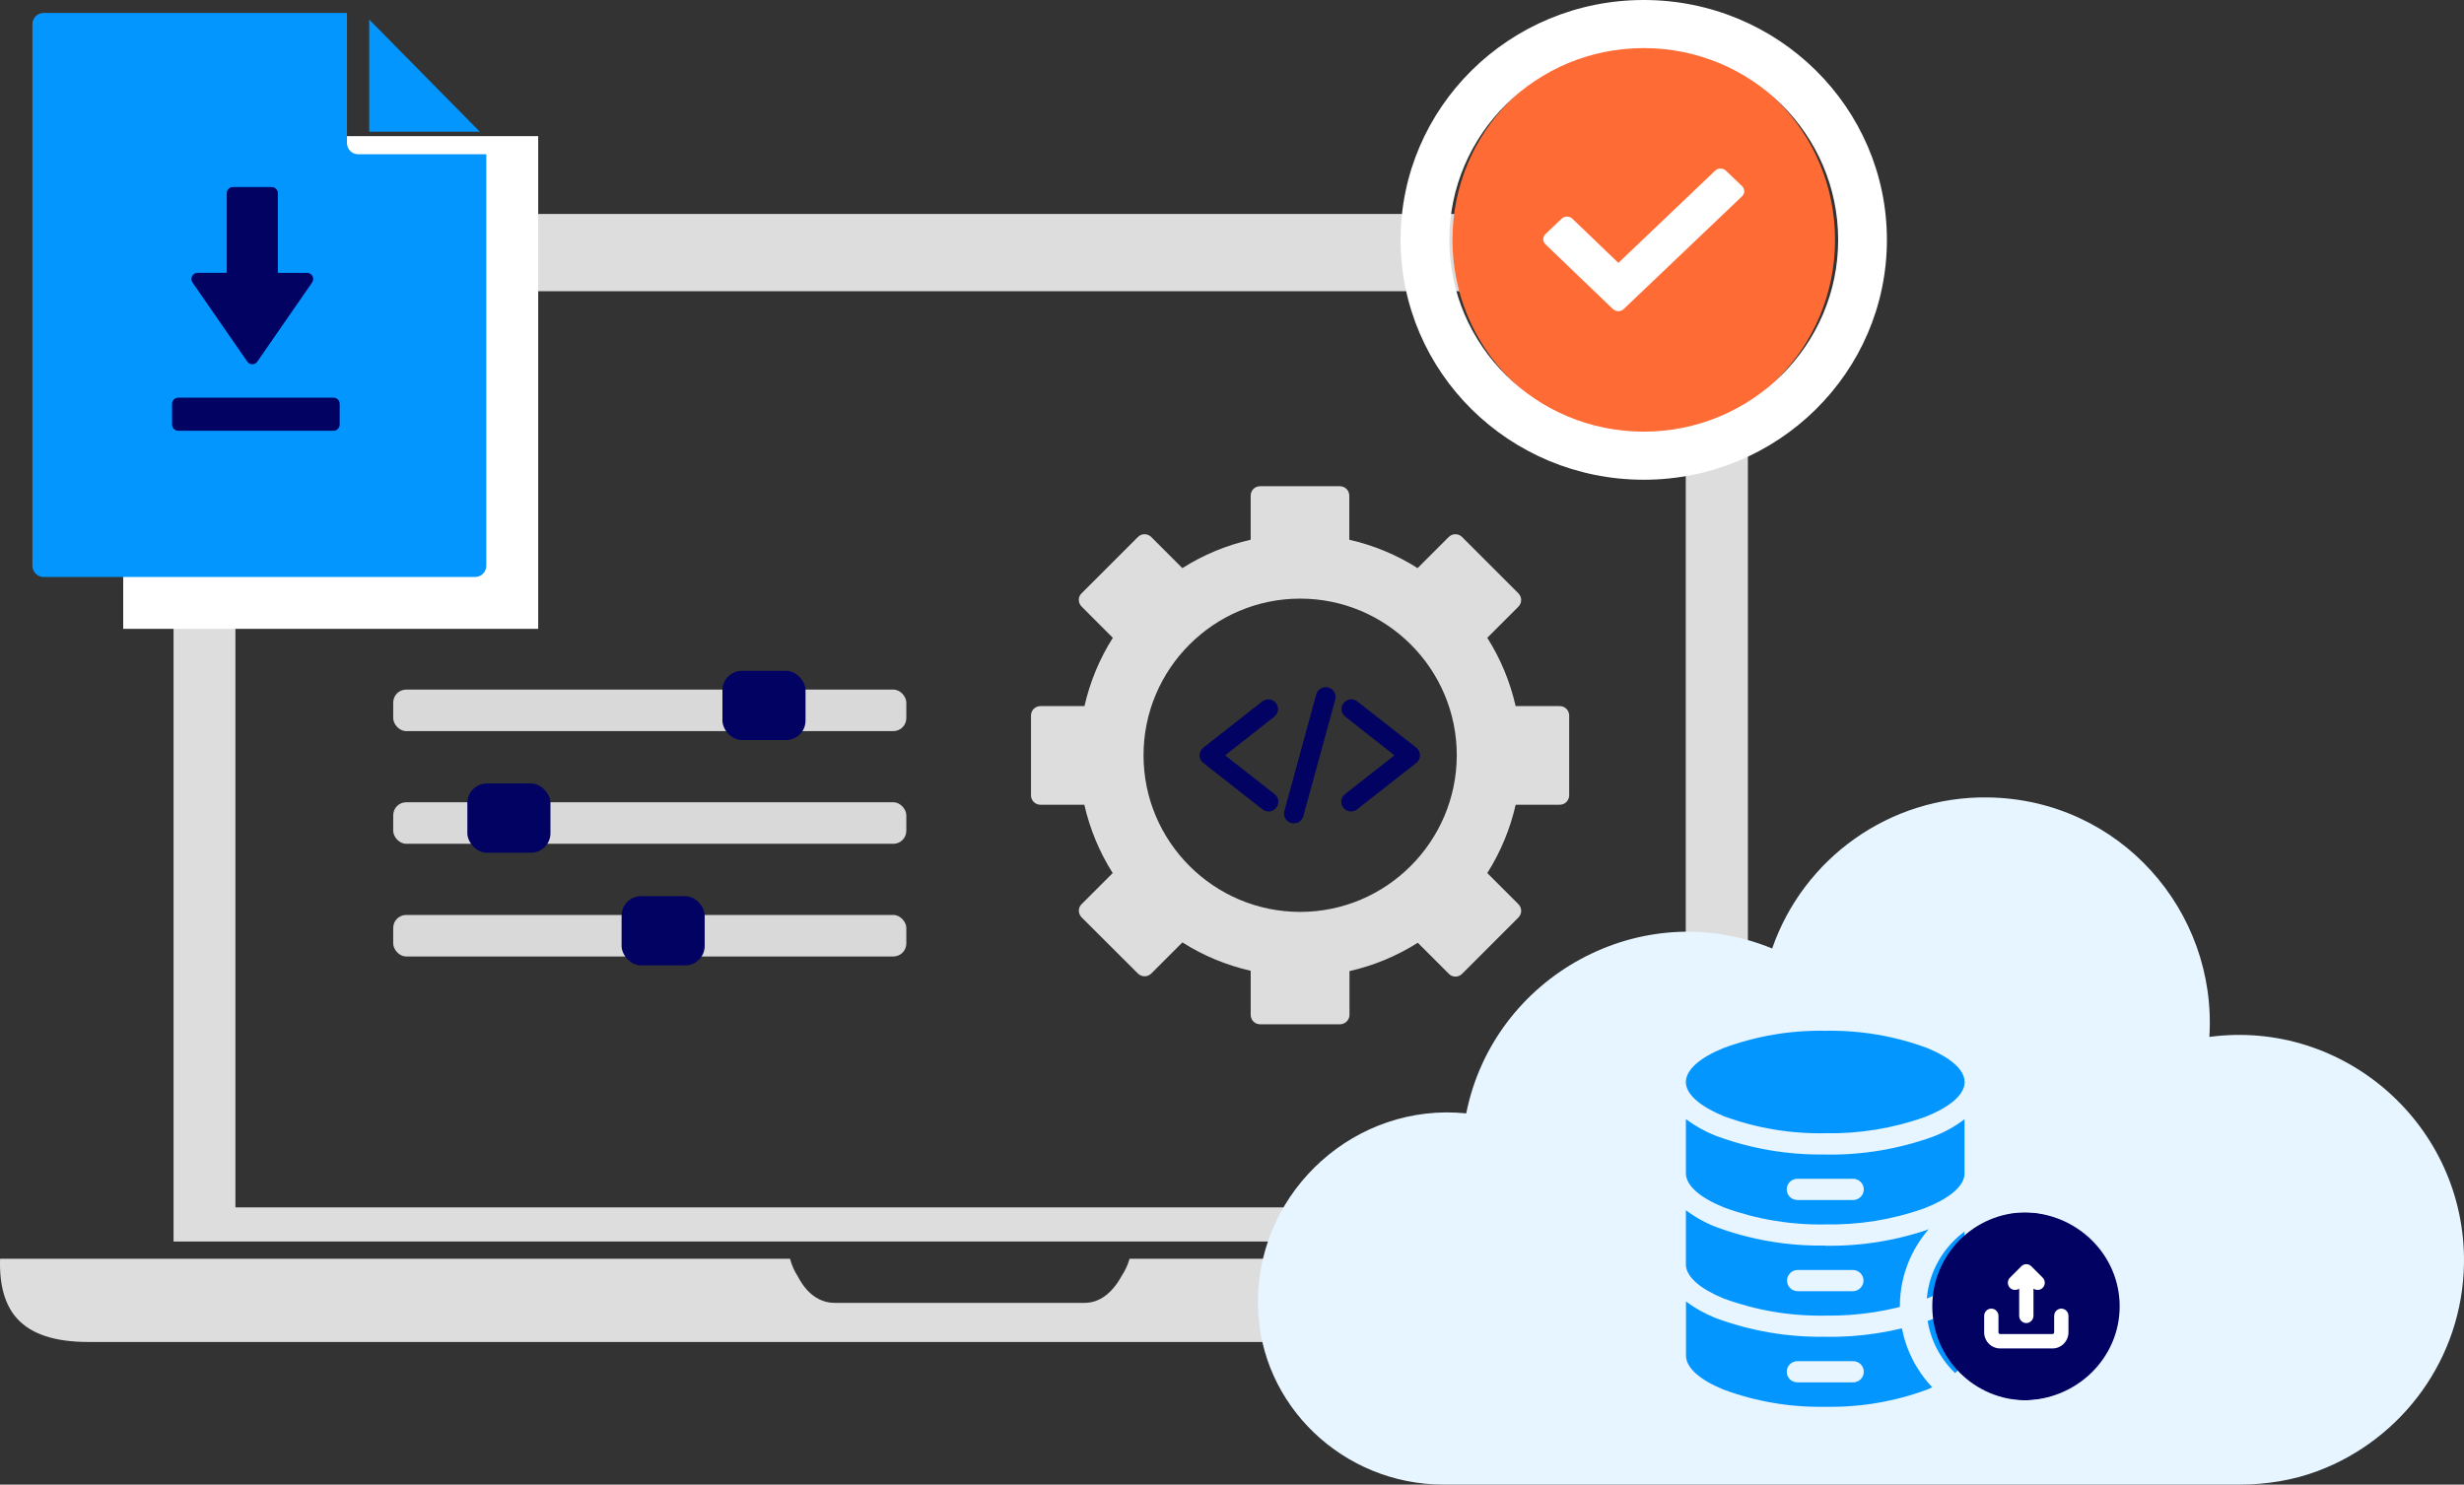 <?xml version="1.0" encoding="UTF-8"?> <svg xmlns="http://www.w3.org/2000/svg" width="380" height="229" viewBox="0 0 380 229" fill="none"><rect x="0" y="0" width="380" height="229" fill="#333333" stroke="none"/><path fill-rule="evenodd" clip-rule="evenodd" d="M281.558 207H14.655C14.249 207 13.921 207 13.573 207C8.474 207 4.804 205.798 2.64 203.395C0.767 201.34 -0.122 198.239 0.013 194.169H121.837C122.127 195.215 122.513 196.087 122.996 196.805C124.754 200.255 127.091 200.972 128.771 200.972H167.229C169.527 200.972 171.478 199.557 173.023 196.746C173.526 195.991 173.931 195.118 174.202 194.169H295.987C296.122 198.258 295.233 201.379 293.36 203.434C291.216 205.798 287.604 206.981 282.582 206.981C282.253 206.981 281.905 206.981 281.577 206.981L281.558 207ZM26.765 191.513V40.036C26.765 38.02 27.364 36.392 28.581 35.074C29.74 33.62 31.092 33 32.889 33H262.184C264.058 33 265.661 33.698 267.09 35.132C268.79 36.644 269.563 38.214 269.563 40.036V191.513H26.785H26.765ZM36.307 186.241H259.982V44.92H36.307V186.241Z" fill="#DDDDDD"></path><path d="M222.603 229H345.363C349.485 229 353.603 228.35 357.46 226.9C370.431 222.028 379.772 209.591 379.996 194.919C380.313 173.707 361.619 157.152 340.731 159.944C341.953 140.504 326.871 123.311 306.628 123.004C291.391 122.775 278.119 132.415 273.305 146.307C253.145 137.988 230.354 150.549 226.122 171.741C209.185 170.01 194.255 183.439 194 200.394C194 200.732 194 201.07 194 201.408C194.296 216.813 207.199 229 222.603 229Z" fill="#E6F5FF"></path><rect x="19" y="21" width="64" height="76" fill="white"></rect><g clip-path="url(#clip0_2533_67054)"><path d="M56.942 3.018V20.314H73.996L56.942 3.018Z" fill="#0496FF"></path><path d="M55.227 23.794C54.283 23.794 53.511 23.011 53.511 22.053V2H6.716C5.772 2 5 2.783 5 3.74V87.26C5 88.217 5.772 89 6.716 89H73.284C74.228 89 75 88.217 75 87.26V23.794H55.227Z" fill="#0496FF"></path><g clip-path="url(#clip1_2533_67054)"><path d="M29.628 42.597C29.788 42.284 30.109 42.085 30.463 42.085H34.967V29.801C34.967 29.279 35.391 28.852 35.91 28.852H41.909C42.428 28.852 42.853 29.279 42.853 29.801V42.09H47.357C47.876 42.09 48.3 42.517 48.3 43.039C48.3 43.233 48.239 43.418 48.13 43.58L39.683 55.778C39.386 56.21 38.797 56.314 38.372 56.016C38.282 55.954 38.202 55.873 38.136 55.778L29.689 43.58C29.486 43.29 29.463 42.91 29.628 42.597ZM52.385 65.496C52.385 66.017 51.96 66.444 51.441 66.444H27.482C26.963 66.444 26.538 66.017 26.538 65.496V62.288C26.538 61.766 26.963 61.339 27.482 61.339H51.441C51.96 61.339 52.385 61.766 52.385 62.288V65.496Z" fill="#010262"></path></g></g><path d="M240.532 108.918H233.746C232.884 105.144 231.411 101.601 229.37 98.381L234.158 93.592C234.741 93.008 234.741 92.095 234.158 91.511L225.491 82.843C225.208 82.559 224.84 82.405 224.451 82.405C224.061 82.405 223.693 82.562 223.41 82.843L218.622 87.632C215.403 85.59 211.861 84.116 208.089 83.254V76.466C208.089 75.644 207.444 75 206.623 75H194.344C193.523 75 192.879 75.644 192.879 76.466V83.254C189.106 84.116 185.564 85.59 182.345 87.632L177.558 82.843C177.275 82.559 176.906 82.405 176.517 82.405C176.128 82.405 175.759 82.562 175.476 82.843L166.817 91.504C166.534 91.759 166.372 92.136 166.372 92.538C166.372 92.907 166.537 93.291 166.81 93.566L171.623 98.381C169.581 101.601 168.108 105.144 167.247 108.918H160.465C159.644 108.918 159 109.562 159 110.384V122.667C159 123.488 159.644 124.133 160.465 124.133H167.226C168.088 127.906 169.561 131.45 171.602 134.67L166.822 139.451C166.539 139.707 166.378 140.083 166.378 140.485C166.378 140.854 166.542 141.238 166.815 141.514L175.481 150.157C175.764 150.441 176.133 150.595 176.522 150.595C176.911 150.595 177.28 150.438 177.563 150.157L182.35 145.368C185.569 147.41 189.112 148.884 192.884 149.745V156.534C192.884 157.356 193.528 158 194.349 158H206.628C207.434 158 208.089 157.381 208.119 156.585V149.796C211.888 148.934 215.431 147.461 218.652 145.419L223.432 150.2C223.687 150.483 224.064 150.645 224.466 150.645C224.835 150.645 225.219 150.481 225.494 150.208L234.16 141.539C234.744 140.955 234.744 140.043 234.16 139.459L229.372 134.67C231.414 131.45 232.887 127.906 233.748 124.133H240.535C241.356 124.133 242 123.488 242 122.667V110.384C242 109.562 241.356 108.918 240.535 108.918H240.532ZM200.511 140.662C187.194 140.662 176.357 129.822 176.357 116.5C176.357 103.178 187.194 92.338 200.511 92.338C213.829 92.338 224.665 103.178 224.665 116.5C224.64 129.822 213.804 140.662 200.511 140.662Z" fill="#DDDDDD"></path><rect x="60.642" y="106.369" width="79.132" height="6.406" rx="2" fill="#D9D9D9"></rect><rect x="60.642" y="123.75" width="79.132" height="6.406" rx="2" fill="#D9D9D9"></rect><rect x="60.642" y="141.132" width="79.132" height="6.406" rx="2" fill="#D9D9D9"></rect><rect x="111.415" y="103.473" width="12.813" height="10.677" rx="3" fill="#010262"></rect><rect x="72.077" y="120.854" width="12.813" height="10.677" rx="3" fill="#010262"></rect><rect x="95.863" y="138.236" width="12.813" height="10.677" rx="3" fill="#010262"></rect><g clip-path="url(#clip2_2533_67054)"><path d="M204.384 106C203.723 106.03 203.156 106.487 202.99 107.124L198.078 125.101C197.859 125.903 198.335 126.727 199.143 126.948C199.952 127.169 200.783 126.693 201.006 125.891C201.006 125.891 201.006 125.891 201.006 125.888L205.922 107.91C206.153 107.116 205.688 106.285 204.883 106.056C204.721 106.011 204.554 105.993 204.384 106ZM195.576 107.876C195.236 107.884 194.908 108 194.643 108.217L185.574 115.33C184.921 115.843 184.807 116.783 185.325 117.434C185.397 117.528 185.484 117.611 185.574 117.682L194.643 124.798C195.27 125.345 196.226 125.281 196.774 124.655C197.326 124.034 197.262 123.086 196.631 122.543C196.589 122.509 196.547 122.476 196.506 122.446L188.937 116.513L196.506 110.566C197.171 110.064 197.303 109.127 196.797 108.468C196.506 108.09 196.052 107.869 195.573 107.876H195.576ZM208.39 107.876C207.555 107.884 206.886 108.562 206.893 109.39C206.897 109.854 207.12 110.288 207.49 110.566L215.059 116.513L207.49 122.446C206.806 122.921 206.644 123.858 207.124 124.532C207.604 125.21 208.548 125.371 209.229 124.895C209.274 124.865 209.315 124.831 209.353 124.798L218.422 117.682C219.076 117.169 219.189 116.228 218.671 115.577C218.599 115.483 218.513 115.401 218.422 115.33L209.353 108.214C209.081 107.993 208.737 107.873 208.386 107.873L208.39 107.876Z" fill="#010262"></path></g><path d="M283 37C283 53.569 269.792 67 253.5 67C237.208 67 224 53.569 224 37C224 20.431 237.208 7 253.5 7C269.792 7 283 20.431 283 37Z" fill="#FF6B35"></path><g clip-path="url(#clip3_2533_67054)"><path fill-rule="evenodd" clip-rule="evenodd" d="M268.657 30.281L250.409 47.674C249.951 48.109 249.211 48.109 248.753 47.674L248.385 47.324L248.383 47.326L238.343 37.688C237.886 37.251 237.886 36.543 238.343 36.107L240.833 33.736C241.291 33.299 242.033 33.299 242.491 33.736L249.588 40.55L264.507 26.327C264.965 25.891 265.708 25.891 266.165 26.327L268.655 28.7C269.115 29.135 269.115 29.843 268.657 30.282L268.657 30.281Z" fill="white"></path></g><path fill-rule="evenodd" clip-rule="evenodd" d="M291 37C291 57.434 274.211 74 253.5 74C232.789 74 216 57.434 216 37C216 16.566 232.789 0 253.5 0C274.211 0 291 16.566 291 37ZM253.5 66.582C270.059 66.582 283.482 53.338 283.482 37C283.482 20.662 270.059 7.418 253.5 7.418C236.941 7.418 223.518 20.662 223.518 37C223.518 53.338 236.941 66.582 253.5 66.582Z" fill="white"></path><g clip-path="url(#clip4_2533_67054)"><path d="M302.985 200.733V200.746H302.999L302.985 200.733Z" fill="#0496FF"></path><path d="M281.5 206.194C275.728 206.295 269.999 205.31 264.592 203.311C262.959 202.659 261.414 201.805 260.015 200.747V209.105C260.015 211.018 262.216 212.872 265.772 214.335C270.801 216.203 276.136 217.101 281.5 217C286.864 217.101 292.199 216.203 297.228 214.335C300.784 212.872 302.985 211.003 302.985 209.105V200.762C301.28 202.037 299.371 203.036 297.359 203.731C292.257 205.455 286.893 206.295 281.5 206.208V206.194ZM286.937 212.77C286.616 213.074 286.179 213.248 285.742 213.234H277.244C276.792 213.234 276.369 213.074 276.048 212.77C275.728 212.466 275.553 212.046 275.553 211.597C275.553 211.148 275.728 210.728 276.048 210.424C276.369 210.119 276.806 209.946 277.244 209.96H285.742C286.194 209.96 286.616 210.119 286.937 210.424C287.258 210.728 287.433 211.148 287.433 211.597C287.433 212.046 287.258 212.466 286.937 212.77Z" fill="#0496FF"></path><path d="M281.5 192.128C275.772 192.23 270.058 191.259 264.679 189.275C263.003 188.637 261.428 187.754 260 186.682V195.199C260.131 197.053 262.332 198.864 265.831 200.298C270.845 202.138 276.151 203.036 281.5 202.935C286.514 203.007 291.499 202.239 296.237 200.66C299.881 199.342 302.329 197.618 302.883 195.764C302.913 195.692 302.927 195.619 302.942 195.547C302.956 195.474 302.971 195.417 302.971 195.344C302.971 195.301 302.971 195.272 302.971 195.243V186.711C301.44 187.87 299.764 188.782 297.957 189.448C292.68 191.332 287.097 192.244 281.471 192.157L281.5 192.128ZM285.742 199.168H277.244C276.34 199.168 275.597 198.444 275.597 197.531C275.597 196.619 276.34 195.895 277.244 195.895H285.742C286.645 195.895 287.389 196.619 287.389 197.531C287.389 198.444 286.645 199.168 285.742 199.168Z" fill="#0496FF"></path><path d="M302.985 186.682L302.999 186.695L302.985 186.682Z" fill="#0496FF"></path><path d="M281.5 178.077C275.742 178.179 269.999 177.194 264.606 175.195C262.959 174.543 261.414 173.688 260 172.616V181.119C260.117 183.002 262.347 184.828 265.903 186.262C270.888 188.087 276.18 188.97 281.485 188.869C286.689 188.97 291.864 188.13 296.761 186.392C300.376 184.987 302.694 183.191 302.956 181.322C302.956 181.279 302.956 181.25 302.971 181.221V172.645C301.469 173.79 299.793 174.702 298.015 175.369C292.709 177.266 287.112 178.193 281.471 178.092L281.5 178.077ZM286.937 184.639C286.616 184.944 286.179 185.117 285.742 185.103H277.244C276.792 185.103 276.369 184.944 276.048 184.639C275.728 184.335 275.553 183.915 275.553 183.466C275.553 183.017 275.728 182.597 276.048 182.293C276.369 181.988 276.806 181.815 277.244 181.829H285.742C286.194 181.815 286.616 181.988 286.937 182.293C287.258 182.597 287.433 183.017 287.433 183.466C287.433 183.915 287.258 184.335 286.937 184.639Z" fill="#0496FF"></path><path d="M302.985 172.616L302.999 172.63L302.985 172.616Z" fill="#0496FF"></path><path fill-rule="evenodd" clip-rule="evenodd" d="M302.971 167.213C302.738 169.097 300.435 170.907 296.834 172.312C291.907 174.051 286.718 174.905 281.5 174.804C276.165 174.905 270.859 174.022 265.86 172.182C262.347 170.733 260.131 168.937 260 167.069V166.895C260 164.997 262.201 163.129 265.758 161.68C270.786 159.811 276.121 158.899 281.5 159C286.864 158.899 292.199 159.797 297.228 161.665C300.784 163.129 302.985 164.997 302.985 166.895V167.069C302.985 167.069 302.985 167.141 302.971 167.17V167.213Z" fill="#0496FF"></path></g><path d="M327 201.5C327 209.508 320.508 216 312.5 216C304.492 216 298 209.508 298 201.5C298 193.492 304.492 187 312.5 187C320.508 187 327 193.492 327 201.5Z" fill="#010262"></path><g clip-path="url(#clip5_2533_67054)"><path d="M309.969 197.091L311.722 195.33C311.927 195.12 312.208 195 312.501 195C312.794 195 313.073 195.118 313.279 195.329L315.033 197.089C315.431 197.501 315.452 198.152 315.081 198.588C314.71 199.026 314.07 199.104 313.604 198.773V202.916C313.617 203.473 313.231 203.961 312.689 204.071C312.369 204.127 312.039 204.038 311.79 203.826C311.542 203.616 311.398 203.304 311.398 202.977V198.773C310.932 199.104 310.292 199.024 309.921 198.588C309.549 198.152 309.57 197.501 309.969 197.089V197.091ZM319 205.516V202.957C318.992 202.349 318.501 201.858 317.897 201.858C317.293 201.858 316.802 202.349 316.794 202.957V205.516C316.794 205.659 316.678 205.776 316.536 205.776H308.464C308.322 205.776 308.206 205.659 308.206 205.516V202.957C308.2 202.349 307.707 201.858 307.103 201.858C306.499 201.858 306.006 202.349 306 202.959V205.517C306 206.176 306.261 206.807 306.723 207.272C307.184 207.737 307.811 207.998 308.464 208H316.534C317.188 208 317.814 207.738 318.276 207.272C318.737 206.807 318.997 206.176 318.998 205.517L319 205.516Z" fill="white"></path></g><path fill-rule="evenodd" clip-rule="evenodd" d="M331 201.5C331 211.717 322.493 220 312 220C301.507 220 293 211.717 293 201.5C293 191.283 301.507 183 312 183C322.493 183 331 191.283 331 201.5ZM312 216.004C320.227 216.004 326.896 209.511 326.896 201.5C326.896 193.489 320.227 186.996 312 186.996C303.773 186.996 297.104 193.489 297.104 201.5C297.104 209.511 303.773 216.004 312 216.004Z" fill="#E6F5FF"></path><defs><clipPath id="clip0_2533_67054"><rect width="70" height="87" fill="white" transform="translate(5 2)"></rect></clipPath><clipPath id="clip1_2533_67054"><rect width="25.846" height="37.593" fill="white" transform="translate(26.538 28.852)"></rect></clipPath><clipPath id="clip2_2533_67054"><rect width="34" height="21" fill="white" transform="translate(185 106)"></rect></clipPath><clipPath id="clip3_2533_67054"><rect width="31" height="22" fill="white" transform="translate(238 26)"></rect></clipPath><clipPath id="clip4_2533_67054"><rect width="43" height="58" fill="white" transform="translate(260 159)"></rect></clipPath><clipPath id="clip5_2533_67054"><rect width="13" height="13" fill="white" transform="translate(306 195)"></rect></clipPath></defs></svg> 